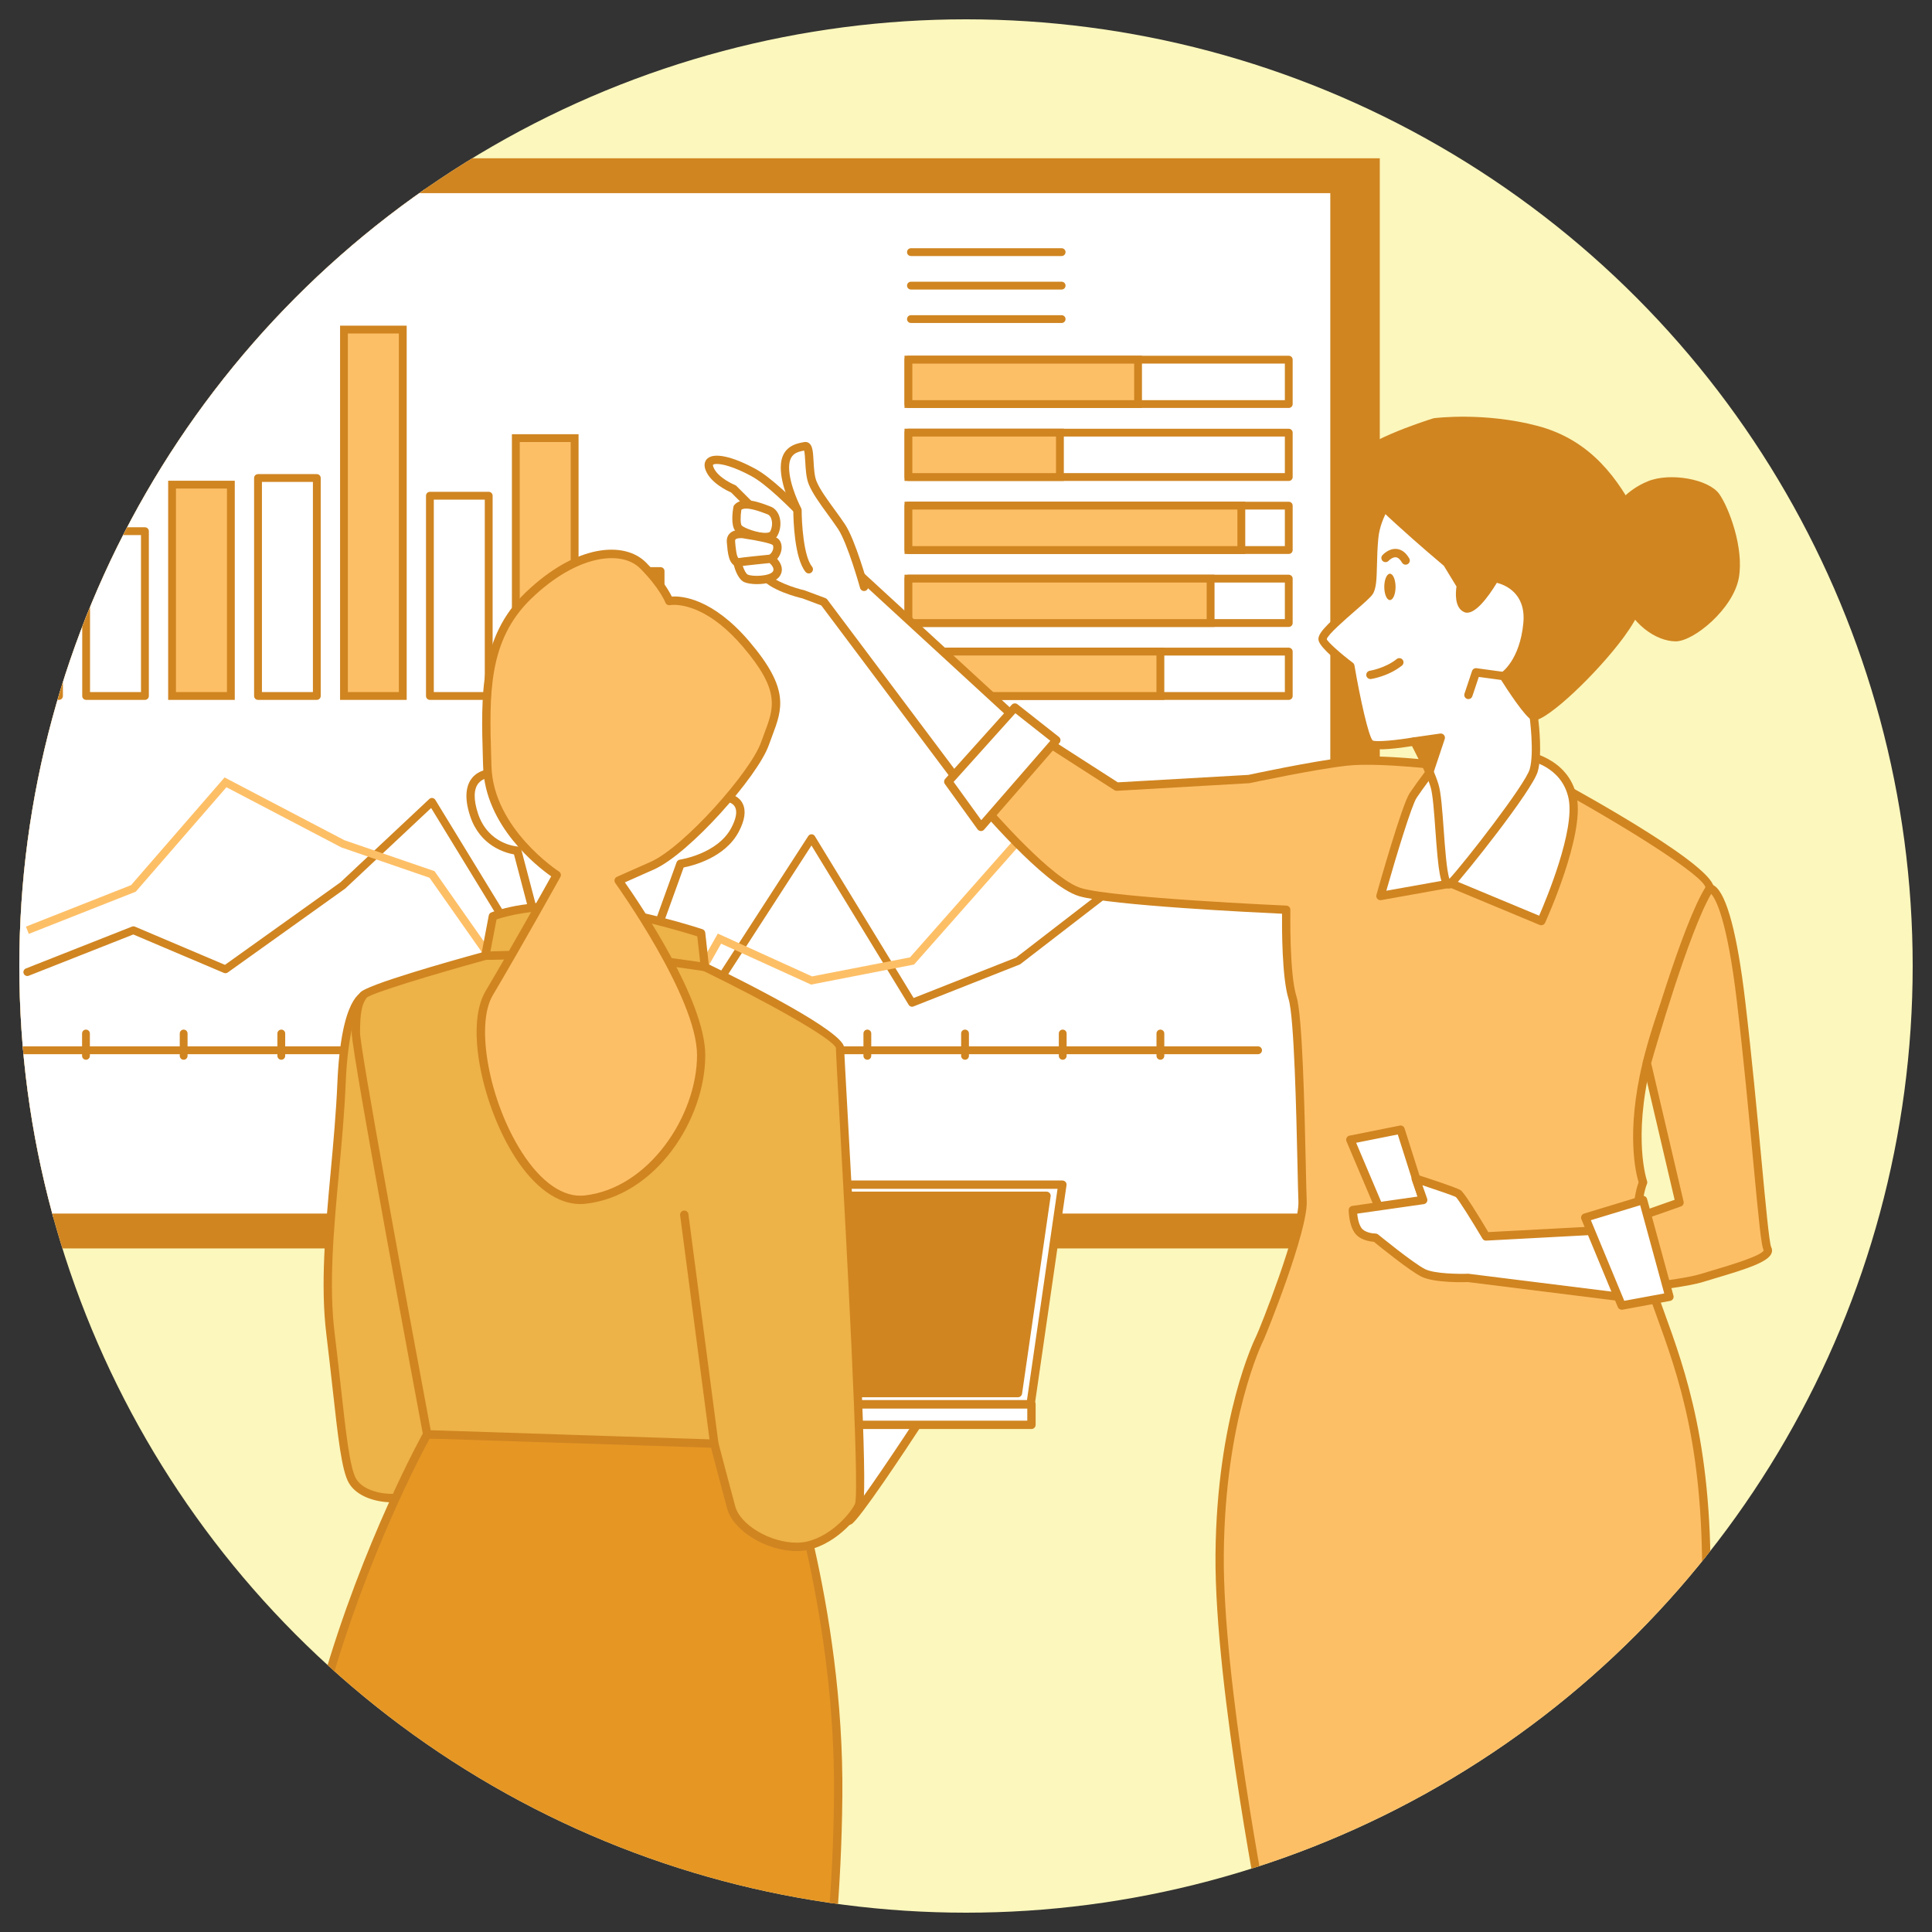 <?xml version="1.0" encoding="UTF-8"?><svg id="Capa_1" xmlns="http://www.w3.org/2000/svg" xmlns:xlink="http://www.w3.org/1999/xlink" viewBox="0 0 500 500"><rect x="0" y="0" width="500" height="500" fill="#333333" stroke="none"/><defs><style>.cls-1{fill:#e69623;}.cls-2{fill:#fcf7bc;}.cls-3{fill:#fff;}.cls-4{fill:none;}.cls-5{fill:#fdbf66;}.cls-6{fill:#edb248;}.cls-7{fill:#d08521;}.cls-8{clip-path:url(#clippath);}</style><clipPath id="clippath"><circle class="cls-4" cx="250" cy="250" r="245"/></clipPath></defs><g class="cls-8"><circle class="cls-2" cx="246.99" cy="251.5" r="257.51"/><rect class="cls-7" x="-58.49" y="40.96" width="415.58" height="282.13"/><rect class="cls-3" x="-46.69" y="48.98" width="391.98" height="266.1"/><path class="cls-7" d="M345.29,316.09H-46.69c-.56,0-1.01-.45-1.01-1.01V48.98c0-.56.45-1.01,1.01-1.01h391.98c.56,0,1.01.45,1.01,1.01v266.1c0,.56-.45,1.01-1.01,1.01ZM-45.67,314.07h389.95V49.99H-45.67v264.08Z"/><path class="cls-7" d="M325.59,272.82H-21.81c-.56,0-1.01-.45-1.01-1.01s.45-1.01,1.01-1.01h347.4c.56,0,1.01.45,1.01,1.01s-.45,1.01-1.01,1.01Z"/><path class="cls-7" d="M22.25,274.26c-.56,0-1.01-.45-1.01-1.01v-5.78c0-.56.45-1.01,1.01-1.01s1.01.45,1.01,1.01v5.78c0,.56-.45,1.01-1.01,1.01Z"/><path class="cls-7" d="M47.53,274.26c-.56,0-1.01-.45-1.01-1.01v-5.78c0-.56.45-1.01,1.01-1.01s1.01.45,1.01,1.01v5.78c0,.56-.45,1.01-1.01,1.01Z"/><path class="cls-7" d="M72.8,274.26c-.56,0-1.01-.45-1.01-1.01v-5.78c0-.56.45-1.01,1.01-1.01s1.01.45,1.01,1.01v5.78c0,.56-.45,1.01-1.01,1.01Z"/><path class="cls-7" d="M98.08,274.26c-.56,0-1.01-.45-1.01-1.01v-5.78c0-.56.45-1.01,1.01-1.01s1.01.45,1.01,1.01v5.78c0,.56-.45,1.01-1.01,1.01Z"/><path class="cls-7" d="M123.36,274.26c-.56,0-1.01-.45-1.01-1.01v-5.78c0-.56.45-1.01,1.01-1.01s1.01.45,1.01,1.01v5.78c0,.56-.45,1.01-1.01,1.01Z"/><path class="cls-7" d="M148.64,274.26c-.56,0-1.01-.45-1.01-1.01v-5.78c0-.56.45-1.01,1.01-1.01s1.01.45,1.01,1.01v5.78c0,.56-.45,1.01-1.01,1.01Z"/><path class="cls-7" d="M173.92,274.26c-.56,0-1.01-.45-1.01-1.01v-5.78c0-.56.45-1.01,1.01-1.01s1.01.45,1.01,1.01v5.78c0,.56-.45,1.01-1.01,1.01Z"/><path class="cls-7" d="M199.2,274.26c-.56,0-1.01-.45-1.01-1.01v-5.78c0-.56.45-1.01,1.01-1.01s1.01.45,1.01,1.01v5.78c0,.56-.45,1.01-1.01,1.01Z"/><path class="cls-7" d="M224.47,274.26c-.56,0-1.01-.45-1.01-1.01v-5.78c0-.56.45-1.01,1.01-1.01s1.01.45,1.01,1.01v5.78c0,.56-.45,1.01-1.01,1.01Z"/><path class="cls-7" d="M249.75,274.26c-.56,0-1.01-.45-1.01-1.01v-5.78c0-.56.45-1.01,1.01-1.01s1.01.45,1.01,1.01v5.78c0,.56-.45,1.01-1.01,1.01Z"/><path class="cls-7" d="M275.03,274.26c-.56,0-1.01-.45-1.01-1.01v-5.78c0-.56.45-1.01,1.01-1.01s1.01.45,1.01,1.01v5.78c0,.56-.45,1.01-1.01,1.01Z"/><path class="cls-7" d="M300.31,274.26c-.56,0-1.01-.45-1.01-1.01v-5.78c0-.56.45-1.01,1.01-1.01s1.01.45,1.01,1.01v5.78c0,.56-.45,1.01-1.01,1.01Z"/><path class="cls-7" d="M236.03,260.54c-.34,0-.68-.18-.86-.49l-25.16-41.24-22.96,35.48c-.16.24-.41.41-.7.45-.28.04-.58-.04-.8-.22l-24.05-19.8-25.41,12.71c-.47.24-1.04.07-1.32-.38l-23.19-37.94-22.2,20.82-30.44,21.75c-.29.21-.66.25-.99.11l-23.45-9.95-27.06,10.68c-.52.2-1.11-.05-1.31-.57-.21-.52.05-1.11.57-1.31l27.44-10.83c.25-.1.52-.09.77,0l23.31,9.89,29.87-21.34,23.01-21.58c.22-.21.52-.31.83-.26.3.04.57.22.73.48l23.35,38.21,25.17-12.58c.36-.18.79-.13,1.1.12l23.68,19.5,23.22-35.88c.19-.29.51-.47.86-.46.35,0,.67.19.85.49l25.56,41.88,26.52-10.47,25.16-19.41c.44-.34,1.08-.26,1.42.18.34.44.26,1.08-.18,1.42l-25.28,19.5c-.08.06-.16.11-.25.14l-27.44,10.83c-.12.05-.25.07-.37.07Z"/><polygon class="cls-5" points="161.86 287.91 134.92 260.97 111.16 227.16 88.36 219.32 58.6 203.74 35.13 230.77 7.45 241.69 6.71 239.81 33.92 229.07 58.12 201.2 89.16 217.46 112.45 225.45 136.47 259.67 161.41 284.59 185.77 241.61 210.15 252.69 235.5 247.77 263.03 216.61 288.78 217.35 288.72 219.37 263.92 218.66 236.56 249.62 209.9 254.81 186.62 244.22 161.86 287.91"/><path class="cls-7" d="M15.26,181.13H.05c-.56,0-1.01-.45-1.01-1.01v-47.81c0-.56.45-1.01,1.01-1.01h15.22c.56,0,1.01.45,1.01,1.01v47.81c0,.56-.45,1.01-1.01,1.01ZM1.06,179.11h13.19v-45.79H1.06v45.79Z"/><path class="cls-7" d="M37.51,181.13h-15.22c-.56,0-1.01-.45-1.01-1.01v-42.65c0-.56.45-1.01,1.01-1.01h15.22c.56,0,1.01.45,1.01,1.01v42.65c0,.56-.45,1.01-1.01,1.01ZM23.3,179.11h13.19v-40.63h-13.19v40.63Z"/><rect class="cls-5" x="44.53" y="125.43" width="15.22" height="54.69"/><path class="cls-7" d="M60.76,181.13h-17.24v-56.72h17.24v56.72ZM45.54,179.11h13.19v-52.67h-13.19v52.67Z"/><path class="cls-7" d="M81.99,181.13h-15.22c-.56,0-1.01-.45-1.01-1.01v-56.41c0-.56.45-1.01,1.01-1.01h15.22c.56,0,1.01.45,1.01,1.01v56.41c0,.56-.45,1.01-1.01,1.01ZM67.79,179.11h13.19v-54.39h-13.19v54.39Z"/><rect class="cls-5" x="89.02" y="85.3" width="15.22" height="94.82"/><path class="cls-7" d="M105.25,181.13h-17.24v-96.85h17.24v96.85ZM90.03,179.11h13.19v-92.8h-13.19v92.8Z"/><path class="cls-7" d="M126.48,181.13h-15.22c-.56,0-1.01-.45-1.01-1.01v-51.83c0-.56.45-1.01,1.01-1.01h15.22c.56,0,1.01.45,1.01,1.01v51.83c0,.56-.45,1.01-1.01,1.01ZM112.27,179.11h13.19v-49.8h-13.19v49.8Z"/><rect class="cls-5" x="133.5" y="113.39" width="15.22" height="66.73"/><path class="cls-7" d="M149.73,181.13h-17.25v-68.76h17.25v68.76ZM134.51,179.11h13.19v-64.71h-13.19v64.71Z"/><path class="cls-7" d="M170.96,181.13h-15.22c-.56,0-1.01-.45-1.01-1.01v-32.33c0-.56.45-1.01,1.01-1.01h15.22c.56,0,1.01.45,1.01,1.01v32.33c0,.56-.45,1.01-1.01,1.01ZM156.76,179.11h13.19v-30.31h-13.19v30.31Z"/><path class="cls-7" d="M333.53,105.58h-98.43c-.56,0-1.01-.45-1.01-1.01v-11.49c0-.56.45-1.01,1.01-1.01h98.43c.56,0,1.01.45,1.01,1.01v11.49c0,.56-.45,1.01-1.01,1.01ZM236.11,103.56h96.41v-9.47h-96.41v9.47Z"/><path class="cls-7" d="M333.53,124.47h-98.43c-.56,0-1.01-.45-1.01-1.01v-11.49c0-.56.45-1.01,1.01-1.01h98.43c.56,0,1.01.45,1.01,1.01v11.49c0,.56-.45,1.01-1.01,1.01ZM236.11,122.44h96.41v-9.46h-96.41v9.46Z"/><path class="cls-7" d="M333.53,143.36h-98.43c-.56,0-1.01-.45-1.01-1.01v-11.49c0-.56.45-1.01,1.01-1.01h98.43c.56,0,1.01.45,1.01,1.01v11.49c0,.56-.45,1.01-1.01,1.01ZM236.11,141.33h96.41v-9.46h-96.41v9.46Z"/><path class="cls-7" d="M333.53,162.25h-98.43c-.56,0-1.01-.45-1.01-1.01v-11.49c0-.56.45-1.01,1.01-1.01h98.43c.56,0,1.01.45,1.01,1.01v11.49c0,.56-.45,1.01-1.01,1.01ZM236.11,160.22h96.41v-9.46h-96.41v9.46Z"/><path class="cls-7" d="M333.53,181.13h-98.43c-.56,0-1.01-.45-1.01-1.01v-11.49c0-.56.45-1.01,1.01-1.01h98.43c.56,0,1.01.45,1.01,1.01v11.49c0,.56-.45,1.01-1.01,1.01ZM236.11,179.11h96.41v-9.46h-96.41v9.46Z"/><rect class="cls-5" x="235.1" y="93.08" width="59.43" height="11.49"/><path class="cls-7" d="M295.54,105.58h-61.46v-13.52h61.46v13.52ZM236.11,103.56h57.41v-9.46h-57.41v9.46Z"/><rect class="cls-5" x="235.1" y="111.97" width="39.21" height="11.49"/><path class="cls-7" d="M275.32,124.47h-41.24v-13.52h41.24v13.52ZM236.11,122.44h37.18v-9.46h-37.18v9.46Z"/><rect class="cls-5" x="235.1" y="130.85" width="86.15" height="11.49"/><path class="cls-7" d="M322.27,143.36h-88.18v-13.52h88.18v13.52ZM236.11,141.33h84.13v-9.46h-84.13v9.46Z"/><rect class="cls-5" x="235.1" y="149.74" width="78.21" height="11.49"/><path class="cls-7" d="M314.32,162.25h-80.24v-13.52h80.24v13.52ZM236.11,160.22h76.18v-9.46h-76.18v9.46Z"/><rect class="cls-5" x="235.1" y="168.63" width="65.21" height="11.49"/><path class="cls-7" d="M301.32,181.13h-67.24v-13.52h67.24v13.52ZM236.11,179.11h63.18v-9.47h-63.18v9.47Z"/><path class="cls-7" d="M16.8,66.26H-22.2c-.56,0-1.01-.45-1.01-1.01s.45-1.01,1.01-1.01H16.8c.56,0,1.01.45,1.01,1.01s-.45,1.01-1.01,1.01Z"/><path class="cls-7" d="M16.8,74.93H-22.2c-.56,0-1.01-.45-1.01-1.01s.45-1.01,1.01-1.01H16.8c.56,0,1.01.45,1.01,1.01s-.45,1.01-1.01,1.01Z"/><path class="cls-7" d="M16.8,83.59H-22.2c-.56,0-1.01-.45-1.01-1.01s.45-1.01,1.01-1.01H16.8c.56,0,1.01.45,1.01,1.01s-.45,1.01-1.01,1.01Z"/><path class="cls-7" d="M274.75,66.26h-39c-.56,0-1.01-.45-1.01-1.01s.45-1.01,1.01-1.01h39c.56,0,1.01.45,1.01,1.01s-.45,1.01-1.01,1.01Z"/><path class="cls-7" d="M274.75,74.93h-39c-.56,0-1.01-.45-1.01-1.01s.45-1.01,1.01-1.01h39c.56,0,1.01.45,1.01,1.01s-.45,1.01-1.01,1.01Z"/><path class="cls-7" d="M274.75,83.59h-39c-.56,0-1.01-.45-1.01-1.01s.45-1.01,1.01-1.01h39c.56,0,1.01.45,1.01,1.01s-.45,1.01-1.01,1.01Z"/><path class="cls-3" d="M335.38,492.6s3.78,33.31,4.82,39.18c1.04,5.88,2.49,14.11,2.49,14.11,0,0-2.32,37.23,5.15,67.01,7.47,29.78,16.59,61.52,16.49,64.65-.1,3.13-2.84,10.58-2.84,10.58,0,0-8.92,9.4-15.35,12.93-6.43,3.53-10.74,3.53-11.17,6.27-.43,2.74,5.78,3.13,7.41,2.74,1.63-.39,36.05,0,36.05,0,0,0,6.93.78,7.94-3.13,1.01-3.92.21-18.81-.53-21.55-.74-2.74-2.16-13.71-1.97-14.89.18-1.18-2.37-69.75-.65-88.16,1.72-18.42-2.41-47.02-2.41-47.02l4.65-39.58-50.06-3.13Z"/><path class="cls-7" d="M340.85,711.28c-1.94,0-4.68-.41-6.06-1.68-.72-.66-1.03-1.53-.89-2.44.36-2.29,2.47-3.1,5.39-4.22,1.73-.66,3.88-1.49,6.33-2.83,5.76-3.16,13.74-11.32,14.94-12.57.79-2.19,2.62-7.68,2.69-10.03.05-1.68-3.26-14.11-7.1-28.51-2.94-11.02-6.27-23.51-9.36-35.85-7.2-28.72-5.33-64.75-5.19-67.21l-2.47-13.98c-1.03-5.84-4.67-37.89-4.83-39.25-.04-.32.07-.63.29-.87.22-.23.52-.35.85-.33l50.06,3.13c.3.02.57.16.76.39.19.23.28.52.24.82l-4.63,39.44c.31,2.21,4.04,29.47,2.4,47.14-1.3,13.96-.14,56.75.42,77.31.24,8.82.28,10.58.23,10.93-.11,1,1.18,11.62,1.95,14.44.76,2.81,1.61,17.92.54,22.1-1.23,4.77-8.78,3.97-9.1,3.94-13.48-.15-34.22-.28-35.7-.02-.39.09-1.01.15-1.76.15ZM336.6,493.76c.7,6.17,3.76,32.71,4.66,37.84l2.49,14.11c.01.08.02.17.01.26-.02.37-2.22,37.41,5.12,66.68,3.09,12.33,6.42,24.8,9.35,35.82,4.75,17.83,7.23,27.23,7.17,29.14-.1,3.27-2.79,10.61-2.9,10.92-.05.14-.13.26-.23.37-.37.39-9.11,9.57-15.62,13.14-2.58,1.41-4.81,2.27-6.6,2.95-2.61,1-3.87,1.53-4.03,2.54-.02.14-.02.3.22.52,1.16,1.07,4.8,1.27,5.87,1.01,1.67-.4,30.54-.09,36.31-.03.17.01,6.13.59,6.88-2.32.96-3.72.16-18.45-.53-21-.68-2.51-2.23-13.84-2-15.34.02-.41-.1-4.87-.25-10.53-.56-20.6-1.72-63.47-.41-77.57,1.69-18.07-2.36-46.48-2.41-46.77-.01-.09-.01-.19,0-.28l4.52-38.44-47.63-2.98Z"/><path class="cls-3" d="M376.51,490.25s-7.73,24.59-6.83,36.35c.9,11.76,18.34,142.33,18.95,150.96s3.91,19.98,4.44,26.65c.52,6.66,6.09,8.62,9.76,10.19,3.67,1.57,12.25,4.31,14.16-7.84,1.91-12.15-10.6-29.78-11.76-34.87-1.16-5.09,7.33-59.17,8.51-79.15,1.18-19.98-.68-43.1-2.52-51.33-1.84-8.23-2.03-14.5-2.03-14.5l14.86-37.23-47.54.78Z"/><path class="cls-7" d="M408.76,716.88c-1.89,0-4.01-.5-6.36-1.5l-.63-.27c-3.68-1.55-9.24-3.89-9.78-10.83-.23-3-1.06-7.05-1.94-11.33-1.07-5.21-2.17-10.6-2.5-15.33-.29-4.06-4.36-35.56-8.67-68.91-4.82-37.28-9.8-75.83-10.28-82.04-.9-11.83,6.56-35.74,6.88-36.75.14-.44.55-.75,1.01-.76l47.54-.78c.4.02.7.17.91.47.2.3.25.68.11,1.01l-14.77,37.01c.05,1.17.39,6.9,2,14.08,1.81,8.08,3.75,31.11,2.54,51.63-.55,9.34-2.66,25.84-4.7,41.79-2.17,16.97-4.41,34.53-3.84,37.06.31,1.38,1.69,4.05,3.27,7.14,3.94,7.67,9.9,19.26,8.5,28.14-.72,4.58-2.45,7.66-5.14,9.16-1.22.67-2.6,1.01-4.15,1.01ZM377.31,491.31c-1.27,4.18-7.34,24.91-6.56,35.2.47,6.15,5.45,44.67,10.27,81.92,4.32,33.38,8.39,64.91,8.68,69.04.32,4.58,1.41,9.9,2.46,15.05.89,4.35,1.73,8.46,1.97,11.59.44,5.63,4.89,7.5,8.47,9.01l.64.27c3.63,1.55,6.52,1.75,8.61.59,2.08-1.15,3.45-3.71,4.06-7.6,1.29-8.19-4.48-19.4-8.29-26.82-1.72-3.35-3.08-6-3.46-7.65-.62-2.71,1.02-16.1,3.8-37.82,2.03-15.91,4.14-32.37,4.69-41.64,1.2-20.33-.71-43.08-2.49-51.03-1.84-8.23-2.05-14.44-2.06-14.7,0-.15.02-.3.08-.43l14.26-35.72-45.13.74Z"/><path class="cls-5" d="M375.15,198.39s-17.88-2.28-26.66-1.3c-8.78.98-25.36,4.55-25.36,4.55l-34.14,1.95-22.76-14.63-13.66,17.56s18.21,21.78,26.99,24.39c8.78,2.6,53.32,4.55,53.32,4.55,0,0-.33,16.58,1.63,22.76,1.95,6.18,2.28,45.19,2.6,52.67.33,7.48-10.4,34.14-11.05,35.44-.65,1.3-10.08,20.81-10.4,55.92-.33,35.12,12.68,99.49,12.68,99.49h96.89s15.32-44.81,16.3-88.38c.98-43.57-8.17-62.49-14.35-80.37-6.18-17.88-1.95-26.99-1.95-26.99,0,0-3.9-10.73.98-30.89,4.88-20.16,15.61-39.99,16.26-45.19.65-5.2-41.94-28.29-41.94-28.29l-25.36-3.25Z"/><path class="cls-7" d="M425.22,502.82h-96.89c-.51,0-.96-.36-1.06-.87-.13-.64-13.02-64.89-12.7-99.72.33-35.58,10.1-55.56,10.52-56.4.93-1.86,11.25-27.86,10.94-34.91-.07-1.71-.15-5.08-.24-9.33-.3-13.44-.85-38.44-2.31-43.06-1.72-5.43-1.73-18.26-1.69-22.06-6.93-.32-44.38-2.13-52.54-4.55-8.99-2.67-26.76-23.83-27.51-24.73-.33-.39-.34-.95-.02-1.35l13.66-17.56c.34-.44.97-.55,1.44-.25l22.47,14.44,33.79-1.93s16.57-3.58,25.3-4.55c8.81-.97,26.18,1.21,26.92,1.3h0l25.36,3.25c.13.02.26.06.38.12,10.14,5.5,43.19,23.86,42.5,29.37-.28,2.2-2.08,6.48-4.58,12.41-3.7,8.78-8.77,20.79-11.7,32.91-4.73,19.54-1.05,30.16-1.01,30.27.09.26.08.56-.03.82-.04.09-3.94,9.01,1.99,26.18.74,2.13,1.52,4.28,2.32,6.49,5.77,15.9,12.95,35.7,12.09,74.26-.97,43.24-16.2,88.25-16.35,88.71-.15.44-.56.73-1.02.73ZM329.21,500.67h95.23c1.96-5.97,15.1-47.44,16-87.32.85-38.16-5.95-56.92-11.96-73.47-.8-2.22-1.59-4.38-2.33-6.52-5.6-16.2-2.84-25.36-2.08-27.38-.67-2.19-3.36-12.79,1.08-31.1,2.97-12.29,8.08-24.4,11.81-33.24,2.34-5.55,4.19-9.93,4.43-11.84-.05-2.96-21.39-16.36-41.21-27.11l-25.16-3.23c-.24-.03-17.87-2.24-26.41-1.3-8.62.96-25.09,4.5-25.25,4.53l-34.31,1.97c-.23.02-.45-.05-.65-.17l-21.93-14.1-12.51,16.09c3.12,3.65,18.38,21.15,25.9,23.38,8.55,2.53,52.62,4.49,53.06,4.51.58.03,1.04.51,1.03,1.1,0,.16-.3,16.48,1.58,22.42,1.55,4.91,2.09,29.17,2.41,43.66.09,4.23.17,7.58.24,9.29.34,7.8-10.61,34.85-11.17,35.97-.41.81-9.97,20.36-10.29,55.45-.3,32.4,10.95,90.62,12.49,98.4Z"/><path class="cls-3" d="M371.9,197.41s-4.23,5.53-6.18,8.45c-1.95,2.93-8.45,26.01-8.45,26.01l18.21-3.25,23.41,9.75s10.08-22.11,8.13-31.86c-1.95-9.75-12.36-11.05-12.36-11.05l-22.76,1.95Z"/><path class="cls-7" d="M398.88,239.46c-.14,0-.28-.03-.41-.08l-23.12-9.63-17.9,3.2c-.37.06-.74-.06-.99-.34s-.34-.66-.24-1.02c.67-2.38,6.61-23.34,8.59-26.32,1.95-2.92,6.05-8.28,6.22-8.51.18-.24.46-.39.77-.42l22.76-1.95c.08,0,.15,0,.23,0,.11.01,11.2,1.52,13.28,11.91,2,9.98-7.79,31.61-8.2,32.52-.18.4-.57.63-.98.63ZM375.47,227.55c.14,0,.28.03.42.08l22.44,9.35c1.87-4.31,9.27-22.07,7.63-30.25-1.69-8.45-10.22-10.01-11.33-10.18l-22.16,1.9c-.98,1.29-4.23,5.59-5.85,8.02-1.28,1.92-5.22,14.85-7.84,24.05l16.51-2.95c.06-.01.13-.02.19-.02Z"/><path class="cls-3" d="M361.17,127.18s-4.88,5.2-5.53,12.03c-.65,6.83,0,12.03-1.3,13.98-1.3,1.95-12.68,10.4-12.03,12.36.65,1.95,7.15,6.83,7.15,6.83,0,0,3.25,19.18,5.2,20.16,1.95.98,11.38-.65,11.38-.65,0,0,3.58,6.18,5.2,11.38,1.63,5.2,1.3,28.29,4.23,25.36,2.93-2.93,20.16-24.71,21.46-29.26,1.3-4.55,0-13.98,0-13.98,0,0,11.38-12.68,11.05-29.91-.33-17.23-16.58-29.26-26.34-32.19-9.75-2.93-20.48,3.9-20.48,3.9Z"/><path class="cls-7" d="M374.99,229.96c-.23,0-.41-.05-.53-.09-1.7-.63-2.19-3.94-2.98-14.99-.33-4.62-.67-9.4-1.27-11.29-1.27-4.06-3.8-8.81-4.74-10.51-2.89.47-9.38,1.38-11.29.43-1.99-.99-4.19-11.61-5.71-20.52-1.89-1.44-6.53-5.12-7.18-7.09-.55-1.65,1.51-3.8,7.99-9.43,1.85-1.61,3.77-3.28,4.16-3.87.63-.94.69-3.46.76-6.37.05-2.09.11-4.46.36-7.12.68-7.11,5.61-12.44,5.81-12.67.06-.07.13-.12.21-.17.45-.29,11.26-7.07,21.37-4.02,10.74,3.22,26.78,16,27.11,33.2.3,16-9.07,27.98-11,30.27.25,2.04,1.09,9.78-.09,13.94-1.41,4.94-19.15,27.14-21.73,29.73-.45.45-.9.57-1.25.57ZM366.04,190.81c.38,0,.74.2.93.54.15.26,3.66,6.34,5.3,11.6.67,2.13,1,6.82,1.36,11.78.31,4.36.77,10.71,1.48,12.71,4.09-4.42,19.65-24.44,20.78-28.37,1.22-4.28-.02-13.44-.03-13.54-.04-.31.05-.63.27-.87.11-.12,11.09-12.59,10.78-29.17-.3-16.13-15.44-28.14-25.57-31.18-8.62-2.58-18.3,3-19.48,3.71-.65.74-4.59,5.43-5.15,11.3-.25,2.58-.3,4.91-.35,6.96-.09,3.51-.15,6.05-1.12,7.51-.53.79-1.99,2.08-4.54,4.3-2.48,2.16-7.11,6.18-7.34,7.33.31.8,3.75,3.85,6.75,6.1.22.17.37.41.42.68,1.45,8.53,3.66,18.39,4.72,19.44.91.44,6.24-.06,10.61-.82.06-.01.12-.01.18-.01Z"/><path class="cls-7" d="M371.25,109.3s-24.06,7.48-21.46,12.68,24.71,23.74,24.71,23.74l3.58,5.85s-.98,4.88,1.3,5.85c2.28.98,7.48-7.8,7.48-7.8,0,0,9.43,1.3,8.45,11.71-.98,10.4-6.18,13.66-6.18,13.66,0,0,6.18,9.75,7.8,10.4,1.63.65,14.31-10.08,22.43-21.13,8.13-11.05,8.45-20.48,3.58-29.91-4.88-9.43-11.71-19.51-25.36-23.09-13.66-3.58-26.34-1.95-26.34-1.95Z"/><path class="cls-7" d="M396.95,186.46c-.16,0-.3-.03-.42-.07-1.76-.7-6.4-7.8-8.31-10.83-.15-.24-.2-.54-.14-.82.06-.28.24-.52.48-.67.04-.03,4.77-3.18,5.68-12.84.73-7.8-4.85-9.9-6.85-10.4-2.19,3.59-5.86,8.68-8.44,7.59-2.61-1.12-2.23-5.22-2.01-6.63l-3.27-5.36c-2.04-1.71-22.26-18.78-24.85-23.97-.4-.8-.41-1.69-.03-2.58,2.26-5.3,20.11-10.98,22.14-11.61.06-.02.12-.03.18-.04.53-.07,13.05-1.61,26.75,1.98,14.09,3.69,21.07,14.02,26.05,23.63,5.4,10.44,4.23,20.3-3.67,31.05-6.81,9.26-19.68,21.57-23.29,21.57ZM390.56,175.22c2.58,4.01,5.63,8.29,6.66,9.08,2.27-.67,13.51-10.13,21.28-20.69,7.46-10.15,8.54-19.02,3.49-28.78-4.76-9.19-11.41-19.06-24.68-22.54-12.69-3.32-24.68-2.07-25.84-1.93-7.3,2.28-19.3,7.08-20.7,10.37-.16.39-.1.61-.02.77,2.05,4.1,18.34,18.28,24.44,23.39.09.07.17.16.23.26l3.58,5.85c.14.23.19.51.14.77-.28,1.4-.37,4.21.67,4.65h0c.89,0,3.82-3.49,6.12-7.36.22-.37.64-.57,1.08-.52.1.01,10.44,1.57,9.38,12.88-.78,8.34-4.19,12.34-5.82,13.79Z"/><path class="cls-7" d="M419.04,131.73s2.28-3.9,7.8-6.18c5.53-2.28,14.96-.33,17.23,2.93,2.28,3.25,6.18,13.33,4.88,20.81-1.3,7.48-11.05,15.61-15.28,15.61s-10.73-3.9-13.33-11.71c-2.6-7.8-1.3-21.46-1.3-21.46Z"/><path class="cls-7" d="M433.67,165.98c-4.95,0-11.66-4.36-14.35-12.44-2.64-7.93-1.4-21.34-1.35-21.9.01-.15.06-.31.14-.44.1-.17,2.53-4.24,8.32-6.63,5.76-2.38,15.81-.58,18.53,3.3,2.53,3.62,6.39,13.94,5.06,21.61-1.4,8.02-11.63,16.5-16.35,16.5ZM420.09,132.09c-.16,1.9-1.03,13.84,1.27,20.76,2.52,7.56,8.71,10.97,12.31,10.97s12.97-7.54,14.22-14.71c1.22-6.99-2.41-16.74-4.7-20-1.96-2.79-10.84-4.65-15.94-2.55-4.42,1.82-6.64,4.77-7.16,5.54Z"/><path class="cls-7" d="M354.66,175.73c-.52,0-.98-.38-1.06-.91-.09-.59.31-1.14.9-1.23.04,0,3.99-.64,6.97-3.03.46-.37,1.14-.3,1.52.17.37.47.3,1.14-.17,1.52-3.44,2.75-7.8,3.45-7.99,3.48-.06,0-.11.01-.16.01Z"/><path class="cls-7" d="M361.17,151.89c0,1.89-.65,3.41-1.46,3.41s-1.46-1.53-1.46-3.41.66-3.41,1.46-3.41,1.46,1.53,1.46,3.41Z"/><path class="cls-7" d="M363.77,146.14c-.37,0-.73-.19-.93-.54-.5-.85-1.03-1.32-1.58-1.38-.79-.07-1.63.63-1.89.91-.4.44-1.08.47-1.52.07-.44-.4-.48-1.08-.08-1.52.17-.19,1.69-1.82,3.71-1.61,1.28.13,2.36.95,3.23,2.44.3.51.13,1.18-.39,1.48-.17.1-.36.15-.54.15Z"/><path class="cls-7" d="M380.03,180.93c-.11,0-.23-.02-.34-.05-.57-.19-.87-.8-.68-1.37l1.95-5.85c.16-.49.66-.8,1.17-.73l7.15.98c.59.08,1,.62.92,1.21-.08.59-.63,1.03-1.22.92l-6.27-.85-1.67,5c-.15.45-.57.74-1.02.74Z"/><polygon class="cls-7" points="366.04 191.89 372.87 190.91 369.95 199.69 366.04 191.89"/><path class="cls-7" d="M369.95,200.77c-.41,0-.78-.23-.96-.6l-3.9-7.8c-.15-.31-.15-.68,0-.98.16-.31.46-.52.8-.57l6.83-.98c.37-.05.74.09.98.38.24.29.31.68.2,1.03l-2.93,8.78c-.14.41-.51.7-.95.74-.03,0-.05,0-.08,0ZM367.68,192.74l2.07,4.14,1.55-4.65-3.62.52Z"/><path class="cls-5" d="M442.45,229.93s4.55-.98,8.13,29.26c3.58,30.24,5.73,62.03,6.83,64.05,1.37,2.53-11.01,5.61-16.91,7.48-3.73,1.19-13.33,2.28-13.33,2.28l-4.55-17.56,12.03-4.23-8.45-36.09s10.08-35.77,16.26-45.19Z"/><path class="cls-7" d="M427.17,334.08c-.49,0-.92-.33-1.04-.81l-4.55-17.56c-.14-.54.16-1.1.69-1.29l11.12-3.91-8.23-35.15c-.04-.18-.04-.36.01-.54.41-1.47,10.2-36.03,16.39-45.49.16-.24.4-.4.68-.46.22-.04.8-.09,1.53.43,3.13,2.24,5.86,12.53,7.89,29.76,1.7,14.39,3.08,29.06,4.18,40.84,1.09,11.64,2.03,21.68,2.54,22.84.27.5.3,1.09.07,1.65-.92,2.23-6.45,4.02-14.17,6.31-1.27.38-2.45.73-3.44,1.04-3.79,1.21-13.14,2.27-13.54,2.32-.04,0-.08,0-.12,0ZM423.91,316.13l4.07,15.68c2.48-.31,9.28-1.19,12.2-2.12,1.01-.32,2.2-.67,3.48-1.05,3.97-1.18,12.23-3.63,12.79-5.06-.61-.97-1.21-6.88-2.76-23.47-1.1-11.78-2.47-26.43-4.17-40.79-2.55-21.6-5.54-26.76-6.67-27.97-5.77,9.81-14.62,40.6-15.53,43.8l8.39,35.82c.13.54-.17,1.08-.69,1.26l-11.09,3.9ZM442.39,230.99h0Z"/><polygon class="cls-3" points="357.59 314.14 349.46 294.96 362.47 292.35 368.97 312.84 357.59 314.14"/><path class="cls-7" d="M357.59,315.22c-.43,0-.82-.26-.99-.66l-8.13-19.18c-.13-.3-.11-.64.04-.93.15-.29.42-.49.74-.55l13.01-2.6c.54-.12,1.07.21,1.24.73l6.5,20.48c.1.31.05.64-.12.91-.18.27-.46.45-.78.49l-11.38,1.3s-.08,0-.12,0ZM350.97,295.75l7.3,17.22,9.28-1.06-5.81-18.31-10.76,2.15Z"/><path class="cls-3" d="M415.14,318.37l-30.56,1.63s-6.18-10.4-7.15-11.05c-.98-.65-11.05-3.9-11.05-3.9l1.95,5.53-18.21,2.6s0,3.25,1.3,5.2c1.3,1.95,4.55,1.95,4.55,1.95,0,0,9.1,7.48,12.36,9.1,3.25,1.63,11.7,1.3,11.7,1.3l39.02,4.88-3.9-17.23Z"/><path class="cls-7" d="M419.04,336.68s-.09,0-.13,0l-39.02-4.88c-.18.02-8.6.32-12.05-1.41-3.03-1.52-10.69-7.71-12.28-9.01-1.03-.07-3.73-.45-5.04-2.42-1.46-2.2-1.48-5.65-1.48-5.8,0-.54.39-.99.93-1.07l16.9-2.42-1.51-4.29c-.14-.39-.04-.82.24-1.11.29-.3.71-.4,1.1-.27,2.4.77,10.3,3.35,11.32,4.03.98.65,4.76,6.83,7.15,10.84l29.91-1.59c.53-.04.99.33,1.11.84l3.9,17.23c.08.34-.02.7-.25.96-.21.23-.5.35-.8.35ZM379.98,329.64l37.67,4.7-3.36-14.85-29.65,1.58c-.41.05-.78-.18-.99-.53-2.86-4.82-6.21-10.15-6.87-10.74-.5-.3-4.5-1.69-8.66-3.06l1.22,3.46c.11.3.07.64-.09.92s-.45.46-.77.51l-17.23,2.46c.09,1.01.35,2.61,1.07,3.68.8,1.19,2.91,1.47,3.66,1.47.25,0,.49.09.68.24.09.07,9.05,7.42,12.15,8.97,2.46,1.23,8.91,1.28,11.18,1.19Z"/><polygon class="cls-3" points="425.22 310.56 410.26 315.11 419.69 337.87 432.05 335.6 425.22 310.56"/><path class="cls-7" d="M419.69,338.95c-.43,0-.83-.26-1-.67l-9.43-22.76c-.12-.28-.11-.6.02-.87.13-.27.37-.48.66-.57l14.96-4.55c.28-.09.58-.05.84.09.26.14.44.38.52.66l6.83,25.04c.08.29.03.6-.13.86-.16.26-.42.43-.72.49l-12.36,2.28c-.07.01-.13.02-.2.02ZM411.72,315.8l8.64,20.85,10.34-1.91-6.23-22.83-12.76,3.88Z"/><path class="cls-3" d="M262.98,186.03l-44.54-40.97s-15.61-18.53-23.41-22.76c-7.8-4.23-12.68-4.23-11.38-.98,1.3,3.25,6.18,5.2,6.18,5.2l6.18,6.18s-.33,12.68,1.63,15.93c1.95,3.25,10.4,5.2,10.4,5.2l5.2,1.95,35.12,46.82,14.63-16.58Z"/><path class="cls-7" d="M248.34,203.69h-.04c-.32-.01-.63-.17-.82-.43l-34.93-46.57-4.91-1.84c-.78-.17-8.83-2.12-10.95-5.66-1.9-3.16-1.84-13.47-1.79-16.05l-5.7-5.7c-1.02-.44-5.26-2.45-6.57-5.72-.68-1.7,0-2.65.46-3.06,1.77-1.57,6.42-.57,12.43,2.69,7.89,4.28,23.08,22.25,23.72,23.01l44.45,40.87c.43.4.47,1.07.08,1.51l-14.63,16.58c-.21.23-.5.36-.81.36ZM185.5,120.07c-.5,0-.82.08-.96.21-.04.03-.06.24.11.65,1.11,2.78,5.53,4.58,5.58,4.6.13.05.26.13.36.24l6.18,6.18c.21.21.32.5.32.79-.09,3.44,0,12.9,1.47,15.35,1.4,2.34,7.49,4.19,9.72,4.71l5.34,1.99c.19.07.36.2.48.36l34.32,45.76,13.05-14.8-43.77-40.25c-.25-.28-15.66-18.52-23.19-22.61-4.59-2.49-7.56-3.18-9.01-3.18Z"/><path class="cls-3" d="M223.63,151.89s-3.25-11.71-5.85-15.61c-2.6-3.9-6.18-8.13-7.48-11.38-1.3-3.25-.33-9.75-1.95-9.43-1.63.33-5.2.65-5.2,5.53s3.25,11.05,3.25,11.05c0,0,0,11.71,2.93,15.28"/><path class="cls-7" d="M223.63,152.97c-.47,0-.91-.31-1.04-.79-.03-.12-3.23-11.58-5.71-15.3-.83-1.24-1.75-2.51-2.67-3.77-2.05-2.82-3.98-5.48-4.92-7.81-.65-1.63-.78-3.84-.89-5.8-.06-.98-.13-2.27-.29-2.89-1.76.33-3.89.78-3.89,4.38,0,4.56,3.1,10.49,3.13,10.55.08.15.12.33.12.5,0,3.15.48,11.91,2.68,14.6.38.46.31,1.14-.15,1.52-.46.38-1.14.31-1.52-.15-2.92-3.57-3.15-13.63-3.17-15.7-.62-1.22-3.25-6.73-3.25-11.32,0-5.46,4.03-6.2,5.75-6.52l.32-.06c.46-.09.91.01,1.27.29.92.71,1.01,2.28,1.15,4.67.1,1.79.22,3.82.74,5.12.83,2.09,2.78,4.76,4.66,7.34.93,1.28,1.88,2.58,2.72,3.84,2.67,4,5.86,15.43,5.99,15.92.16.57-.18,1.17-.75,1.33-.1.03-.19.04-.29.04ZM208.56,116.54h-.01s0,0,.01,0Z"/><path class="cls-3" d="M190.86,131.38s-.72,4.09.24,5.29c.96,1.2,7.93,3.61,9.14,1.44,1.2-2.16.72-5.29-1.2-6.01-1.92-.72-6.49-2.64-8.17-.72Z"/><path class="cls-7" d="M198.04,140.06c-2.76,0-6.82-1.52-7.78-2.72-1.17-1.47-.65-5.08-.46-6.15.03-.19.12-.38.25-.52,2.07-2.36,6.55-.65,8.96.27l.41.16c1,.37,1.78,1.22,2.21,2.37.59,1.6.42,3.63-.44,5.18-.32.57-1.02,1.27-2.59,1.4-.17.01-.36.02-.54.02ZM191.86,131.92c-.27,1.79-.24,3.67.08,4.07.53.6,4.34,2.12,6.54,1.89.5-.05.75-.19.81-.29.56-1,.68-2.36.3-3.38-.14-.39-.42-.9-.94-1.1l-.42-.16c-1.42-.54-5.07-1.94-6.37-1.03Z"/><path class="cls-3" d="M193.02,138.35s-4.09-.96-3.85,1.92c.24,2.88.48,4.81,1.68,5.29,1.2.48,6.97,0,8.65-.96,1.68-.96,2.16-3.37,1.2-4.33-.96-.96-7.69-1.92-7.69-1.92Z"/><path class="cls-7" d="M192.74,146.83c-1,0-1.84-.08-2.28-.26-1.9-.76-2.12-3.4-2.36-6.2-.11-1.29.43-2.04.9-2.45,1.37-1.18,3.76-.73,4.22-.63,2.65.38,7.21,1.17,8.26,2.22.63.63.91,1.62.77,2.7-.19,1.38-1.03,2.66-2.2,3.33-1.39.79-4.86,1.29-7.31,1.29ZM191.61,139.28c-.5,0-.98.08-1.21.27-.05.05-.19.17-.15.63.14,1.64.34,4.11,1.01,4.38.9.33,6.31-.09,7.72-.9.59-.34,1.03-1.02,1.13-1.74.06-.44-.04-.77-.16-.89-.56-.44-4.12-1.19-7.08-1.62-.03,0-.06-.01-.09-.02-.33-.08-.75-.13-1.16-.13Z"/><path class="cls-3" d="M190.86,145.57s.72,3.37,2.16,4.09c1.44.72,6.73.72,7.93-1.2,1.2-1.92-1.44-3.85-1.44-3.85,0,0-7.45.72-8.65.96Z"/><path class="cls-7" d="M195.97,151.18c-1.45,0-2.76-.23-3.43-.56-1.81-.91-2.6-4.18-2.74-4.83-.06-.28,0-.58.15-.82.16-.24.41-.41.69-.47,1.22-.24,7.99-.9,8.76-.98.26-.01.53.05.74.2,1.2.87,3.1,3.1,1.72,5.29-1,1.59-3.62,2.16-5.9,2.16ZM192.22,146.46c.35,1.05.85,2.01,1.28,2.23,1.17.59,5.74.46,6.54-.81.48-.77-.39-1.72-.87-2.16-1.79.18-5.11.51-6.94.74Z"/><polygon class="cls-3" points="262.65 183.11 245.42 202.29 253.87 214 273.38 191.56 262.65 183.11"/><path class="cls-7" d="M253.87,215.07s-.03,0-.05,0c-.33-.01-.63-.18-.83-.44l-8.45-11.71c-.3-.41-.27-.98.07-1.35l17.23-19.18c.38-.42,1.02-.48,1.47-.13l10.73,8.45c.23.18.38.45.41.75.03.29-.07.59-.26.81l-19.51,22.44c-.2.24-.5.37-.81.37ZM246.8,202.36l7.15,9.9,17.87-20.55-9.05-7.13-15.98,17.78Z"/><path class="cls-6" d="M94.55,257.54s-5.22.51-6.17,22.81c-.95,22.31-5.22,45.63-2.85,64.89,2.37,19.26,3.32,33.97,5.69,38.02,2.37,4.06,9.49,5.07,13.29,4.06,3.8-1.01,9.02-5.07,9.02-5.07l2.37-9.13-21.36-115.59Z"/><path class="cls-7" d="M90.3,383.82c-1.87-3.2-2.8-11.64-4.22-24.42-.48-4.29-1-9-1.61-14.02-1.58-12.83-.27-27.11,1.12-42.23.69-7.52,1.4-15.29,1.72-22.84.94-22.12,6.12-23.74,7.14-23.84.56-.03,1.06.33,1.17.88l21.36,115.59c.03.16.02.31-.02.47l-2.37,9.13c-.06.23-.19.43-.38.58-.22.17-5.44,4.2-9.4,5.26-1,.27-2.18.41-3.44.41-4.11,0-9.04-1.5-11.06-4.96ZM114.8,373.09l-21-113.68c-1.35,1.66-3.73,6.6-4.34,20.99-.32,7.61-1.04,15.41-1.73,22.95-1.38,15-2.68,29.16-1.12,41.76.62,5.03,1.14,9.75,1.62,14.05,1.28,11.6,2.3,20.76,3.94,23.56,2.06,3.53,8.63,4.48,12.08,3.56,3.05-.81,7.22-3.82,8.34-4.66l2.22-8.53Z"/><path class="cls-3" d="M238.28,367.3s-16.51,25.25-18.45,26.22c-1.94.97-9.23,1.94-10.2-6.31-.97-8.26,8.26-24.28,8.26-24.28l20.4,4.37Z"/><path class="cls-7" d="M212.67,394.28c-1.61-.87-3.62-2.78-4.11-6.95-1-8.51,8.01-24.28,8.39-24.95.23-.41.7-.61,1.16-.52l20.4,4.37c.35.08.64.32.77.64s.1.7-.09,1c-5.01,7.67-16.89,25.6-18.87,26.6-.79.39-2.14.75-3.66.75-1.28,0-2.69-.25-3.98-.95ZM218.44,364.15c-1.71,3.11-8.55,16.06-7.74,22.93.31,2.61,1.32,4.4,3,5.3,2.03,1.1,4.68.65,5.6.2,1.33-.93,9.7-13.1,17.22-24.56l-18.08-3.87Z"/><rect class="cls-3" x="175.64" y="363.41" width="91.3" height="5.34" transform="translate(442.57 732.16) rotate(-180)"/><path class="cls-7" d="M174.56,368.75v-5.34c0-.6.48-1.08,1.08-1.08h91.3c.6,0,1.08.48,1.08,1.08v5.34c0,.6-.48,1.08-1.08,1.08h-91.3c-.6,0-1.08-.48-1.08-1.08ZM265.86,364.49h-89.14s0,3.18,0,3.18h89.14s0-3.18,0-3.18Z"/><polygon class="cls-3" points="202.09 306.59 274.93 306.59 266.71 363.41 193.87 363.41 202.09 306.59"/><path class="cls-7" d="M193.05,364.12c-.2-.24-.3-.55-.25-.86l8.22-56.82c.08-.53.53-.93,1.07-.93h72.85c.31,0,.61.14.82.37s.3.55.25.86l-8.22,56.82c-.08.53-.53.93-1.07.93h-72.85c-.31,0-.61-.14-.82-.37ZM273.69,307.67h-70.66s-7.91,54.66-7.91,54.66h70.66s7.91-54.66,7.91-54.66Z"/><polygon class="cls-7" points="205.36 309.47 270.82 309.47 263.43 360.53 197.98 360.53 205.36 309.47"/><path class="cls-7" d="M197.16,361.24c-.2-.24-.3-.55-.25-.86l7.39-51.06c.08-.53.53-.93,1.07-.93h65.46c.31,0,.61.14.82.37s.3.55.25.86l-7.39,51.06c-.08.53-.53.93-1.07.93h-65.46c-.31,0-.61-.14-.82-.37ZM269.58,310.55h-63.28s-7.07,48.9-7.07,48.9h63.28s7.07-48.9,7.07-48.9Z"/><path class="cls-1" d="M201.86,372.64s15.54,42.25,15.05,92.27c-.49,50.02-8.74,80.62-8.74,80.62,0,0-24.77,3.89-60.22,3.89-35.45,0-49.53-9.71-49.53-9.71,0,0-24.77-66.05-14.08-103.44,10.68-37.39,26.22-65.08,26.22-65.08l91.3,1.46Z"/><path class="cls-7" d="M97.81,540.58c-.18-.12-.32-.3-.4-.51-1.02-2.71-24.77-66.81-14.11-104.12,10.6-37.08,26.16-65.03,26.32-65.31.19-.35.56-.56.96-.55l91.3,1.46c.45,0,.84.29,1,.71.16.43,15.6,43.01,15.12,92.65-.48,49.58-8.7,80.58-8.78,80.89-.11.41-.45.72-.87.79-.25.04-25.26,3.9-60.39,3.9-35.38,0-49.56-9.5-50.15-9.9ZM215.84,464.9c.44-45.78-12.76-85.5-14.74-91.19l-89.9-1.43c-2.24,4.11-16.12,30.33-25.82,64.28-10.07,35.26,12.05,97.28,13.93,102.43,2.13,1.3,16.66,9.35,48.65,9.35,31.69,0,55.07-3.15,59.35-3.77,1.19-4.79,8.09-34.42,8.53-79.66Z"/><path class="cls-6" d="M182.44,250.26s34.97,17,34.97,20.88c0,3.89,6.8,114.61,4.86,118.5-1.94,3.89-8.74,10.68-16.03,10.68-7.28,0-15.54-4.86-17-10.2-1.46-5.34-4.37-16.51-4.37-16.51l-74.3-2.43s-18.45-98.58-18.45-103.93c0-5.34.49-7.77,1.94-9.71,1.46-1.94,31.57-10.2,31.57-10.2,0,0,45.16-1.94,56.82,2.91Z"/><path class="cls-7" d="M188.19,390.41c-1.23-4.5-3.48-13.12-4.17-15.74l-73.5-2.4c-.51-.02-.93-.38-1.03-.88-.75-4.03-18.47-98.75-18.47-104.12,0-5.59.54-8.21,2.16-10.36,1.51-2.02,22.98-8.08,32.14-10.59.08-.02.16-.03.24-.04,1.86-.08,45.54-1.9,57.28,3,.02,0,.04.02.06.03,10.7,5.2,35.57,17.74,35.57,21.85,0,.9.4,8.17.96,18.23,3.33,60.22,5.12,98.08,3.79,100.75-1.97,3.93-8.97,11.28-16.99,11.28-7.87,0-16.47-5.24-18.04-10.99ZM125.78,248.42c-13.98,3.84-29.54,8.58-30.87,9.77-1.29,1.72-1.73,4.01-1.73,9.07,0,4.11,11.86,68.58,18.28,102.88l73.44,2.4c.48.02.89.34,1.01.81,0,0,2.91,11.16,4.37,16.5,1.32,4.83,9.07,9.4,15.96,9.4,6.99,0,13.36-6.68,15.04-10.05,1.31-3.75-2.41-70.99-3.99-99.71-.58-10.47-.96-17.39-.95-18.27-.7-2.39-18.01-12.03-34.34-19.97-11.06-4.57-53.61-2.93-56.21-2.83Z"/><line class="cls-3" x1="184.86" y1="373.61" x2="177.09" y2="314.36"/><path class="cls-7" d="M184.86,374.69s.09,0,.14,0c.59-.08,1.01-.62.93-1.21l-7.77-59.25c-.08-.59-.62-1.02-1.21-.93-.59.08-1.01.62-.93,1.21l7.77,59.25c.07.54.54.94,1.07.94Z"/><path class="cls-3" d="M188.75,206.55s5.34.97,1.46,8.26c-3.89,7.28-14.08,8.74-14.08,8.74l-6.31,17.48-31.08-2.43-4.86-18.45s-8.26-.49-11.17-9.23c-2.91-8.74,1.46-11.66,7.28-10.68,5.83.97,58.76,6.31,58.76,6.31Z"/><path class="cls-7" d="M169.73,242.11l-31.08-2.43c-.46-.04-.84-.36-.96-.8l-4.67-17.76c-2.27-.4-8.77-2.18-11.33-9.86-1.86-5.57-.72-8.52.56-10.02,1.63-1.91,4.45-2.64,7.92-2.07,5.73.95,58.16,6.25,58.69,6.31.03,0,.06,0,.08.01.09.02,2.28.44,3.28,2.51.9,1.85.54,4.31-1.06,7.31-3.56,6.67-11.83,8.72-14.23,9.19l-6.1,16.89c-.16.43-.56.71-1.01.71-.03,0-.06,0-.08,0ZM129.81,201.3c-2.7-.45-4.8.03-5.93,1.34-1.32,1.54-1.37,4.29-.16,7.94,2.64,7.91,9.9,8.47,10.21,8.49.46.03.86.35.98.8l4.66,17.71,29.5,2.3,6.03-16.71c.14-.38.47-.64.86-.7.1-.01,9.7-1.46,13.28-8.18,1.23-2.31,1.59-4.16,1.03-5.34-.47-1-1.5-1.29-1.71-1.34-2.9-.29-53.02-5.36-58.77-6.32Z"/><path class="cls-6" d="M127.56,237.15s8.26-3.4,22.34-2.43c14.08.97,31.57,6.8,31.57,6.8l.97,8.74s-22.34-3.4-32.05-3.4c-9.71,0-24.77.49-24.77.49l1.94-10.2Z"/><path class="cls-7" d="M182.27,251.32c-.22-.03-22.37-3.39-31.89-3.39-9.58,0-24.58.48-24.73.48-.33.04-.64-.13-.86-.38s-.3-.58-.24-.9l1.94-10.2c.07-.36.31-.66.65-.79.35-.14,8.65-3.49,22.82-2.51,14.06.97,31.66,6.79,31.83,6.85.4.13.68.49.73.9l.97,8.74c.04.34-.08.67-.32.9-.2.2-.47.3-.75.3-.05,0-.11,0-.16-.01ZM149.82,235.79c-11.65-.81-19.3,1.46-21.32,2.16l-1.58,8.27c3.92-.12,15.53-.44,23.46-.44,8.39,0,25.75,2.46,30.82,3.21l-.74-6.66c-3.3-1.05-18.38-5.69-30.65-6.53Z"/><path class="cls-5" d="M173.21,155.56s8.74-1.94,19.91,11.17c11.17,13.11,7.77,17.48,4.86,25.74-2.91,8.26-20.4,27.68-29.14,31.57l-8.74,3.89s21.37,29.62,21.37,45.16c0,15.54-12.14,35.45-30.11,37.39-17.97,1.94-32.54-40.31-24.77-53.42,7.77-13.11,17.48-30.6,17.48-30.6,0,0-17.48-11.17-17.97-28.17-.49-17-1.46-32.54,10.68-44.19,12.14-11.66,24.28-13.11,29.62-7.77,5.34,5.34,6.8,9.23,6.8,9.23Z"/><path class="cls-7" d="M133.29,299.46c-8.13-12.63-13.12-33.69-7.63-42.95,6.7-11.3,14.93-26.02,16.99-29.71-3.6-2.53-17.18-13.08-17.62-28.47l-.06-1.99c-.48-16.19-.94-31.49,11.07-43.02,13.03-12.5,25.52-13.37,31.13-7.76,4.1,4.11,5.99,7.39,6.69,8.83,2.61-.18,10.53.43,20.07,11.63,10.48,12.31,8.56,17.41,5.9,24.48-.28.74-.57,1.51-.85,2.31-2.88,8.15-20.53,28.11-29.72,32.2l-7.54,3.35c3.9,5.57,20.8,30.52,20.8,44.71,0,16.61-12.76,36.49-31.07,38.47-.43.05-.86.07-1.29.07-5.86,0-11.81-4.27-16.89-12.16ZM173.44,156.61c-.52.1-1.05-.17-1.24-.67-.01-.04-1.48-3.77-6.55-8.85-4.75-4.75-16.22-3.63-28.11,7.79-11.32,10.87-10.9,25.01-10.41,41.39l.06,1.99c.46,16.21,17.3,27.18,17.47,27.29.48.31.64.93.36,1.43-.1.17-9.81,17.64-17.5,30.62-4.58,7.73-.9,27.5,7.58,40.68,4.99,7.75,10.72,11.69,16.14,11.11,16.68-1.8,29.15-20.66,29.15-36.32,0-15.01-20.95-44.24-21.16-44.54-.19-.26-.25-.6-.17-.91.08-.31.31-.57.6-.7l8.74-3.88c8.62-3.83,25.86-23.29,28.56-30.94.29-.82.58-1.6.87-2.36,2.49-6.62,4.13-10.98-5.53-22.32-8.4-9.87-15.35-10.88-17.86-10.88-.63,0-.98.06-1,.07Z"/></g></svg>
